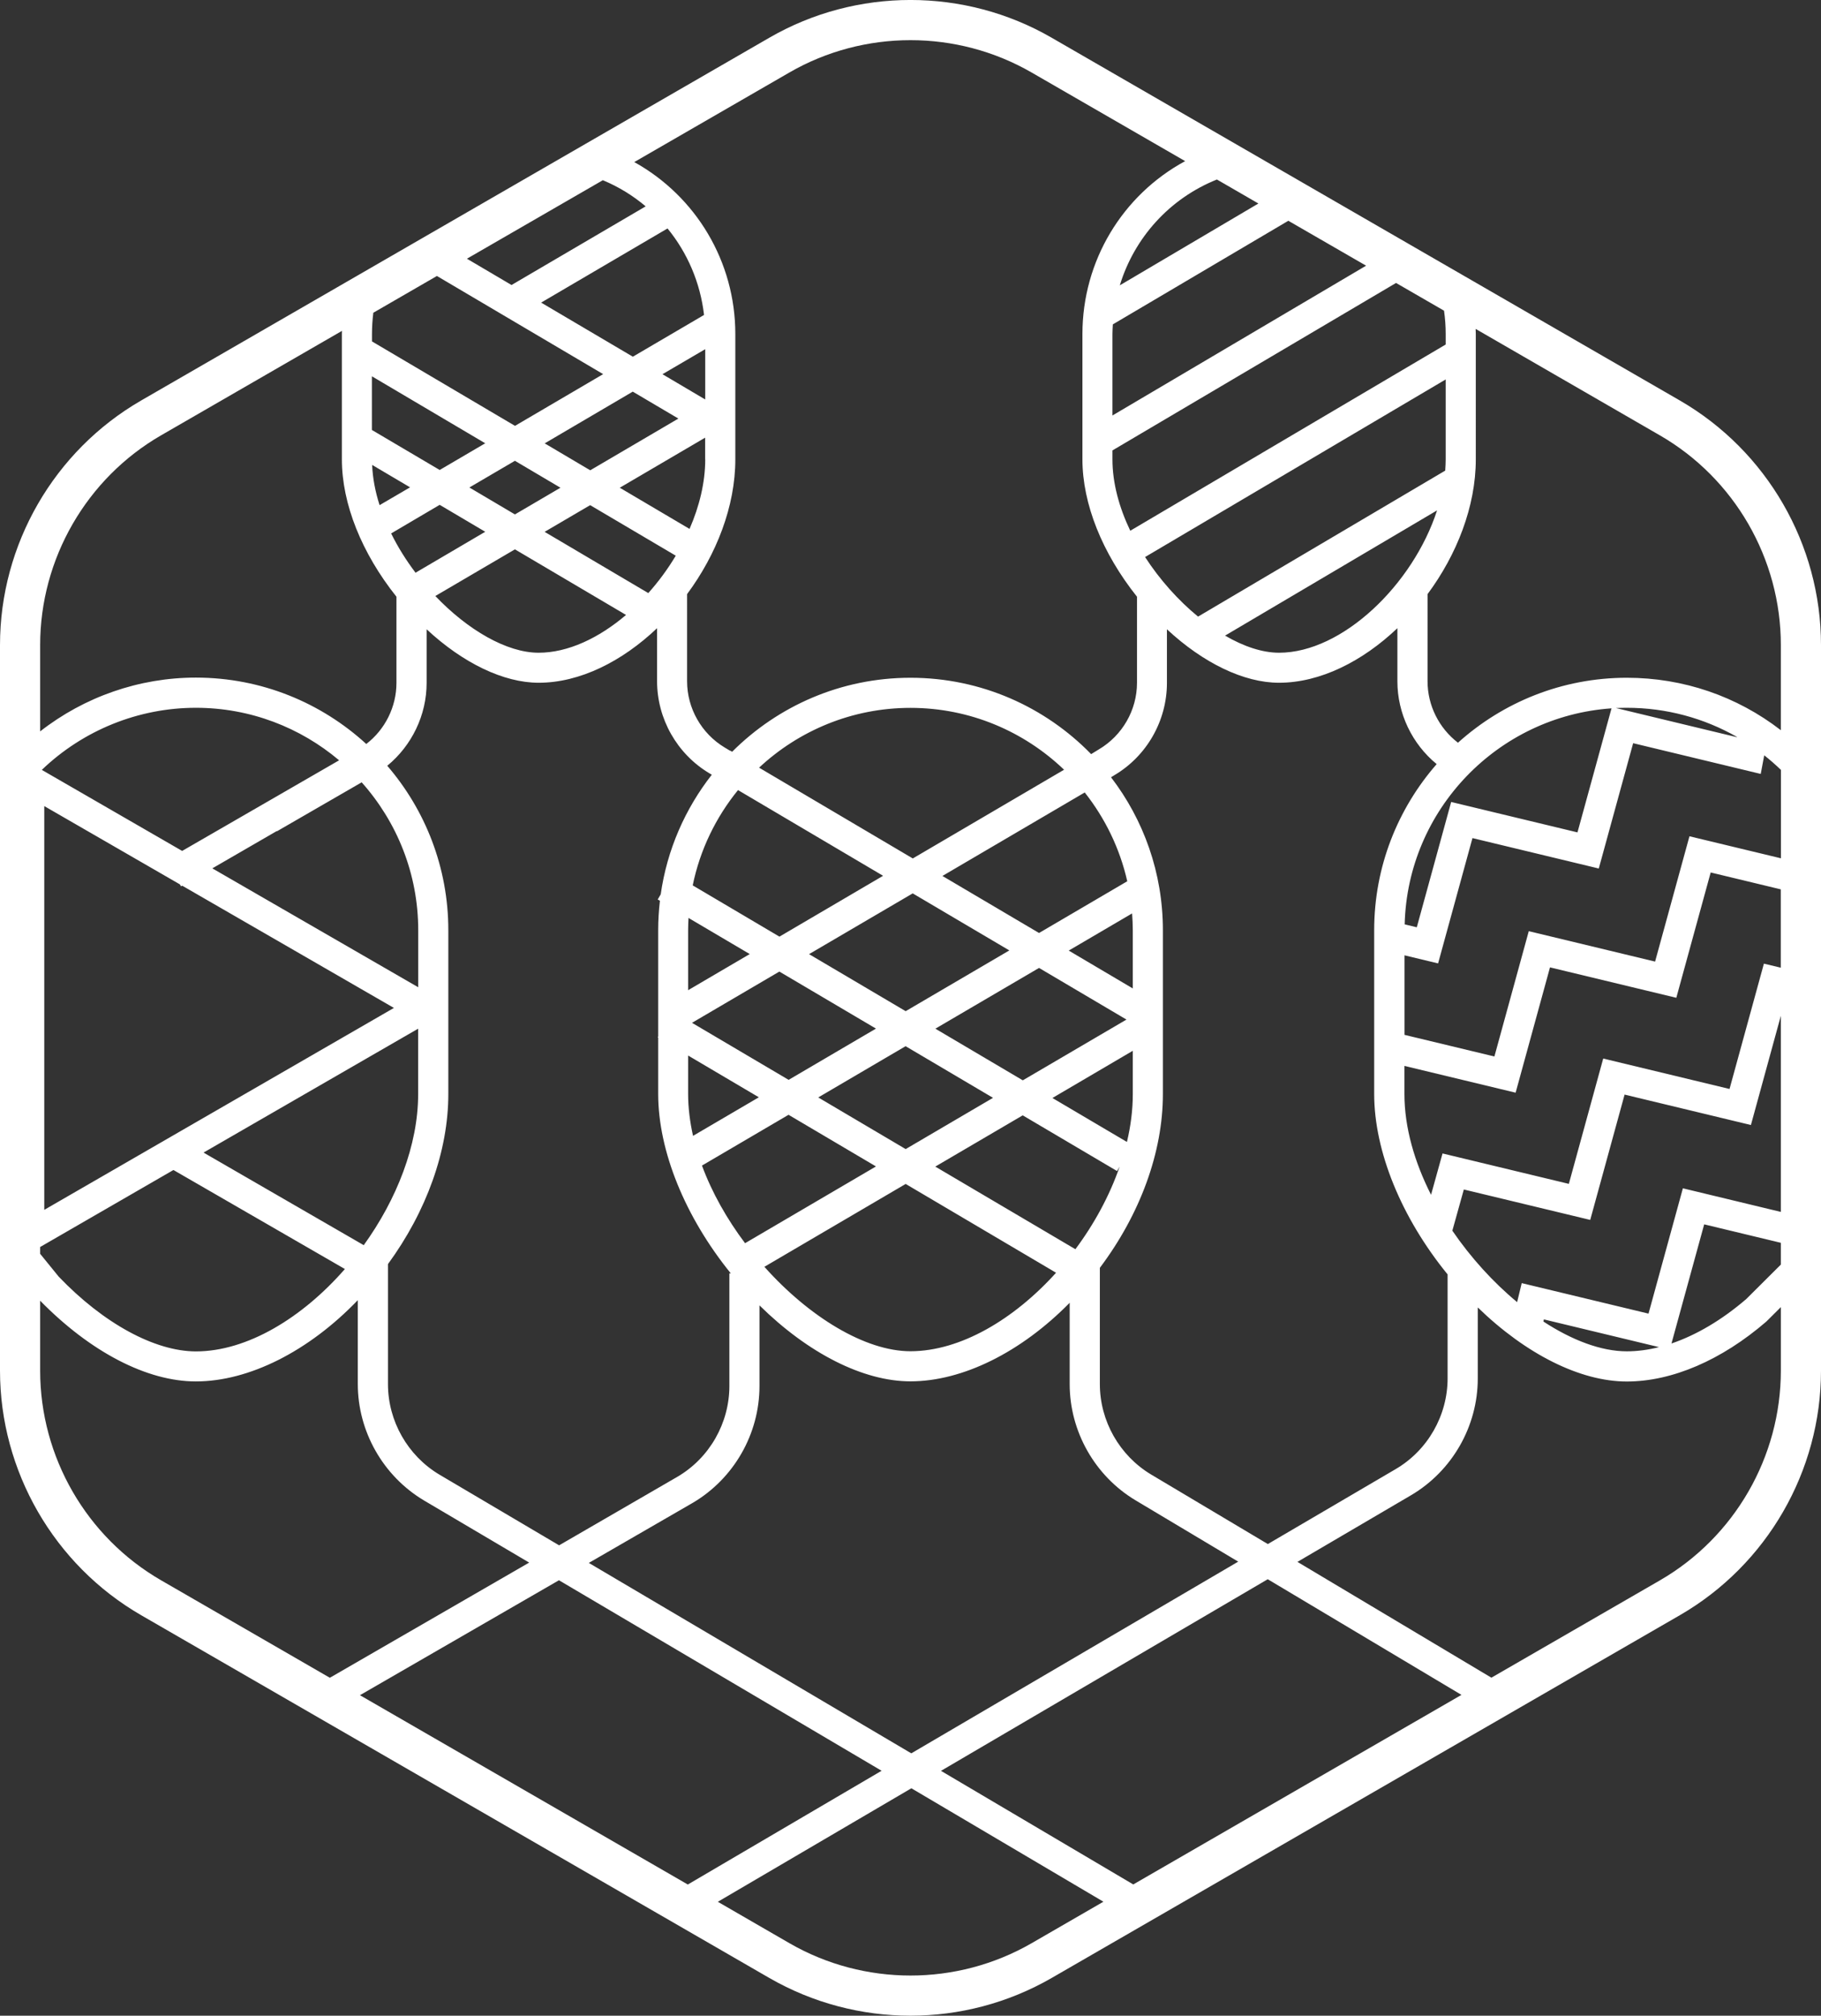 <?xml version="1.0" encoding="utf-8"?>
<!-- Generator: Adobe Illustrator 22.1.0, SVG Export Plug-In . SVG Version: 6.00 Build 0)  -->
<svg version="1.1" id="Layer_1" xmlns="http://www.w3.org/2000/svg" xmlns:xlink="http://www.w3.org/1999/xlink" x="0px" y="0px"
	 viewBox="0 0 2299.4 2544.6" style="enable-background:new 0 0 2299.4 2544.6;" xml:space="preserve">
<rect x="0" y="0" width="2299.4" height="2544.6" fill="#333333" stroke="none"/>
<style type="text/css">
	.st0{fill:#FFFFFF;}
</style>
<g id="Layer_2_1_">
</g>
<g id="Layer_2_2_">
</g>
<path class="st0" d="M2121.2,505.6l-793.3-458c-109.9-63.5-246.5-63.5-356.4,0l-793.3,458C68.3,569.1,0,687.3,0,814.3v916
	c0,126.9,68.3,245.2,178.2,308.7l793.3,458c55,31.7,116.6,47.6,178.2,47.6s123.2-15.9,178.2-47.6l793.3-458
	c109.9-63.5,178.2-181.7,178.2-308.7v-916C2299.4,687.3,2231.1,569.1,2121.2,505.6z M1150.7,2213.4L743.5,1973l131.2-75.8
	c52-30.6,84.3-87.1,84.3-147.4v-101.9c61.4,60.5,131,95.9,190.6,95.9c0,0,0,0,0,0s0,0,0,0c65.9,0,139.8-36.8,201.1-99.2v102.7
	c0,59.8,31.9,116,83.2,146.7l129.6,77.4L1150.7,2213.4z M1600.8,1993.6l244.6,146L1431,2378.9l-242.8-143.4L1600.8,1993.6z
	 M1113.2,2235.4L868.5,2379l-414-239l251.3-145.1L1113.2,2235.4z M227.1,1116.4l1.5,2.5l1.5-0.8l267.3,154.3L55.9,1527.3v-509.7
	L227.1,1116.4z M349.5,1049.1l0.2,0.3l107-61.8c44.3,49.7,71.4,115.1,71.4,186.8v71.9l-260-150.1L349.5,1049.1z M528,1298.6v82.6
	c0,64.7-27.3,133.3-68.7,190.7L257,1455L528,1298.6z M428.2,959.8L230,1074.2L52.8,971.9c52.1-50,121.9-78.4,194.5-78.4
	C316.1,893.5,379.3,918.5,428.2,959.8z M74.2,1611.7l-23.5-28.9v-8.6L219,1477l216.5,125c-53.6,61.4-123.2,104-188.2,104
	C195.4,1705.9,130.7,1670.7,74.2,1611.7z M489.8,1595.9c48.8-66.7,76.3-143.1,76.3-214.8v-206.8c0-79.2-29.1-151.8-77.1-207.6
	c31-25.5,49.7-63.9,49.7-104.6v-67.7c45.9,42.7,97.2,67.5,141.5,67.5c52.1,0,105.6-27.1,149.5-68.9v67c0,47.3,25.2,91.8,65.9,116.1
	l3.2,1.9c-33.6,42.9-56.5,94.6-64.5,151l-3.8,6.5l2.8,1.6c-1.4,12.2-2.2,24.5-2.2,37v134.4l-0.6,1l0.6,0.3v71.1
	c0,72.1,34,155.4,91.7,226.6H921v142.1c0,46.9-25.1,90.9-65.5,114.6L706,1950.8l-151.4-89.4c-39.9-23.9-64.7-67.6-64.7-114.1V1595.9
	z M818.6,748.7l-130.9-77.3l57.5-33.7l108.1,63.8C843.2,718.4,831.5,734.3,818.6,748.7z M790.5,776.3
	c-34.3,29.2-73.3,47.7-110.4,47.7c-40.3,0-89.7-28.9-130.4-71.6l100.5-58.9L790.5,776.3z M469.7,475.1l143,84.5l-57.5,33.7
	l-85.6-50.5V475.1z M650.2,581.7l57.5,34l-57.5,33.7l-57.5-34L650.2,581.7z M890.5,504.3l-54-31.9l54-31.6V504.3z M856.6,528.4
	l-111.3,65.3l-57.5-34L799,494.4L856.6,528.4z M890.5,579.9c0,29-7.3,59.1-19.8,87.8l-88.1-52l107.8-63.2V579.9z M799.1,450.3
	L683.3,382l159.6-93.6c25.1,30.7,41.4,68.4,46.1,109.2L799.1,450.3z M645.9,359.8l-56.3-33.2l171.6-99.1c20,8.3,38.1,19.5,54.1,33
	L645.9,359.8z M761.6,472.3l-111.3,65.3L469.7,431v-9.3c0-9,0.6-18,1.7-26.9l80.3-46.4L761.6,472.3z M517.8,615.2l-38.5,22.5
	c-5.4-16.9-8.7-33.9-9.4-50.8L517.8,615.2z M555.2,637.3l57.5,34L524.7,723c-11.8-15.6-22.3-32.3-30.8-49.6L555.2,637.3z
	 M868.9,1381.1v-48.6l89.3,52.7l-83.1,48.7C871.2,1416.3,868.9,1398.6,868.9,1381.1z M873.8,1291.2l110.3-64.7l122,72l-110.3,64.7
	L873.8,1291.2z M868.9,1250v-75.6c0-5.2,0.2-10.4,0.5-15.6l77.3,45.6L868.9,1250z M886.4,1471.4l109.3-64.1l110.4,65.2l-165.3,96.9
	C918.1,1539.2,899.1,1505.8,886.4,1471.4z M1033.2,1385.4l110.3-64.7l110.4,65.2l-110.3,64.7L1033.2,1385.4z M1430.4,1174.4v73.4
	l-80.9-47.8l80-46.9C1430,1160.1,1430.4,1167.2,1430.4,1174.4z M1422.4,1287.1l-130.9,76.7l-110.4-65.2l130.9-76.7L1422.4,1287.1z
	 M1430.4,1326.5v54.7c0,19.9-2.6,40.2-7.4,60.4l-94.1-55.5L1430.4,1326.5z M1291.4,1408l119.1,70.3l3.3-5.6
	c-12.7,36.7-32.1,72.4-55.9,104.3L1181,1472.7L1291.4,1408z M1369.7,1000.4c25.6,32.4,44.3,70.5,53.7,112.1l-111.4,65.3l-122-72
	L1369.7,1000.4z M1274.5,1199.8l-130.9,76.7l-122-72l130.9-76.7L1274.5,1199.8z M984.2,1182.4l-109.5-64.7
	c9.2-44.9,29.2-85.9,57.2-120.3l183.2,108.2L984.2,1182.4z M965.2,1599.2l178.4-104.6l189.9,112.1c-53,58.7-120.5,99-183.8,99.1
	C1092.4,1705.8,1021.4,1662.2,965.2,1599.2z M1343.6,971.7l-191,112L958.5,969.1c50.2-46.8,117.4-75.5,191.2-75.5
	C1224.8,893.6,1293.2,923.4,1343.6,971.7z M1453.5,1861.4c-39.9-23.9-64.7-67.6-64.7-114.1v-146.8c50.9-67.7,79.6-146,79.6-219.3
	v-206.8c0-72.6-24.4-139.6-65.5-193.2l3.9-2.4c41.2-24.2,66.7-68.9,66.7-116.7v-67.7c45.9,42.7,97.2,67.5,141.5,67.5
	c52.1,0,105.6-27.1,149.5-68.9v67c0,40.6,18.6,79.2,49.6,104.6c-49,56.1-78.9,129.4-78.9,209.6v206.8c0,72.5,34.4,156.3,92.7,227.8
	v131.2c0,46.9-25.1,90.9-65.6,114.6l-161.4,94.6L1453.5,1861.4z M1404.7,421.7c0-4.1,0.3-8.2,0.5-12.2l221.6-130.8l98.2,56.7
	l-320.3,189.1V421.7z M1414,360.2c18.3-60,62.7-109.6,122.6-133.6l52.4,30.3L1414,360.2z M1762.8,357.2l60.6,35
	c1.4,9.8,2.1,19.6,2.1,29.5v13.2L1427.2,670c-14-29.3-22.5-60.1-22.5-90.1v-11.3L1762.8,357.2z M1615.1,824
	c-21.1,0-44.7-7.9-68.2-21.6l267.7-158.1C1784.3,737.8,1695.1,824,1615.1,824z M1825.5,479v100.9c0,4.7-0.3,9.4-0.6,14.2
	l-312.1,184.3c-24.9-20.4-48.3-46.5-66.9-75.2L1825.5,479z M2248.7,1596.4l-43.7,43.5c-30.7,26.4-62.9,45.4-94.4,56.1l41.3-150.4
	l96.8,23.3V1596.4z M1915.7,1643.8c-30.1-24.9-58.4-56-81.8-90.2l14.5-52l159.6,38.4l43.4-158.2l159.5,38.4l37.8-137.9v247.6
	l-123.7-29.8l-43.4,158.2l-160.1-38.5L1915.7,1643.8z M1807,1508.3c-20.8-41.1-33.6-84.8-33.6-127.1v-35.6l140.4,33.8l43.4-158.2
	l159.5,38.4l43.4-158.2l88.5,21.3v98.9l-21.3-5.1l-43.4,158.2l-159.5-38.4l-43.4,158.2l-159.5-38.4L1807,1508.3z M2034.9,894.2
	l-43,156.6l-159.5-38.4l-43.4,158.2l-15.3-3.7C1777.3,1022,1891.5,904.1,2034.9,894.2z M2133.3,1055.7l-43.4,158.2l-159.5-38.4
	l-43.4,158.2l-113.5-27.3v-100.4l42.4,10.2l43.4-158.2l159.5,38.4l43.4-158.2l161.1,38.8l4.4-23.5c7.3,5.7,14.3,11.9,21.1,18.4
	v111.6L2133.3,1055.7z M2193.3,930.3l-0.1,0.3l-152.8-36.8c4.6-0.2,9.2-0.3,13.8-0.3C2103.8,893.5,2151.4,906.4,2193.3,930.3z
	 M1948.9,1668.3l0.6-2.7l145.4,35c-13.9,3.5-27.5,5.3-40.7,5.3C2021.8,1705.9,1985,1691.9,1948.9,1668.3z M2248.7,814.3v107.5
	c-55.5-42.9-123.2-66.2-194.5-66.2c0,0,0,0,0,0s0,0,0,0c-81.9,0-156.7,31.1-213.2,82c-23.9-18.3-38.4-47-38.4-77.4V750
	c37-49.9,60.9-110.7,60.9-170.1V421.7c0-2.2-0.1-4.3-0.2-6.5l232.5,134.3C2190.2,603.9,2248.7,705.4,2248.7,814.3z M996.8,91.5
	c47.1-27.2,100-40.8,152.9-40.8c52.9,0,105.7,13.6,152.9,40.8l193.9,111.9c-79.1,42.8-129.7,125.8-129.7,218.3v158.2
	c0,56.1,25,118.3,68.9,173.4v108.7c0,34.3-18.4,66.5-48.3,84.1l-9.6,5.9c-57.9-59.4-138.7-96.4-228.1-96.4c0,0,0,0,0,0s0,0,0,0
	c-87.8,0-167.5,35.7-225.2,93.4l-2.6-1.5l-0.1,0.2l-6.8-4.1c-29.2-17.5-47.4-49.5-47.4-83.5V750c37-49.9,60.9-110.7,60.9-170.1
	V421.7c0-91.6-49.8-173.9-127.6-217.1L996.8,91.5z M203.5,549.5l228.3-131.8c0,1.3-0.1,2.7-0.1,4v158.2c0,56.1,25,118.3,68.9,173.4
	v108.7c0,30.4-14.4,59-38.1,77.2c-56.8-52-132.3-83.8-215.2-83.8c0,0,0,0,0,0c0,0,0,0,0,0c-71.6,0-140.8,24.3-196.6,67.9V814.3
	C50.7,705.4,109.2,603.9,203.5,549.5z M50.7,1730.3V1642c63.5,64.8,134.9,101.9,196.6,101.9c0,0,0,0,0,0c0,0,0,0,0,0
	c67.1,0,142.6-38.1,204.5-102.6v105.9c0,59.8,31.9,116,83.3,146.8l133.1,78.6L416.5,2118l-213-123
	C109.2,1940.6,50.7,1839.2,50.7,1730.3z M1302.6,2453.1c-94.3,54.4-211.5,54.4-305.7,0l-90.5-52.3l244.4-143.3l242.5,143.2
	L1302.6,2453.1z M2095.9,1995.1l-212.7,122.8l-244.9-146.2l143.4-84.1c52-30.6,84.3-87.1,84.3-147.4v-89.7
	c60.8,59,129.4,93.5,188.1,93.5c0,0,0,0,0.1,0c0,0,0,0,0,0c57.1,0,119.7-26.9,176.2-75.7l18.3-18.2v80.2
	C2248.7,1839.2,2190.2,1940.6,2095.9,1995.1z"/>
</svg>
